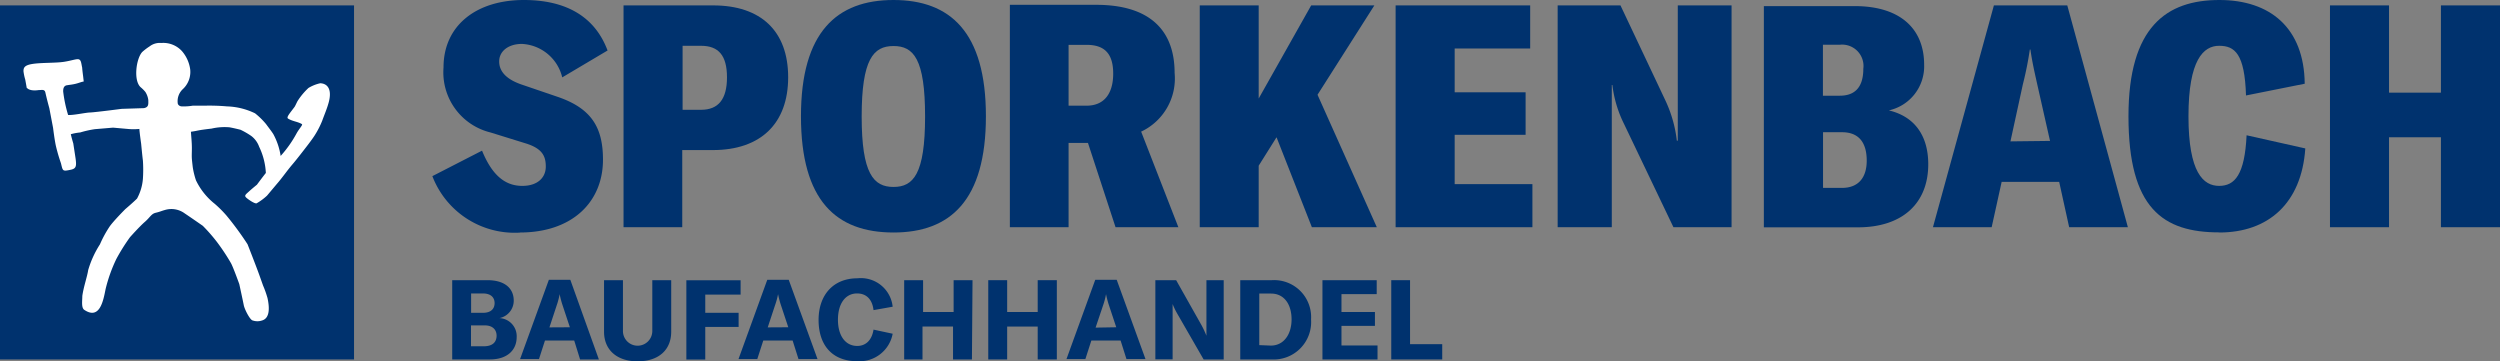 <svg xmlns="http://www.w3.org/2000/svg" viewBox="0 0 212.9 30.77"><rect x="0" y="0" width="212.9" height="30.77" fill="#808080" stroke="none"/><defs><style>.cls-1{fill:#00326e;}.cls-2{fill:#fff;}</style></defs><g id="Ebene_2" data-name="Ebene 2"><g id="Ebene_1-2" data-name="Ebene 1"><path class="cls-1" d="M44.27,19.8c4.5,0,7.08-2.63,7.08-6.2,0-2.77-1-4.39-3.91-5.37l-2.93-1c-1.38-.45-2-1.14-2-2s.77-1.49,1.94-1.49a3.72,3.72,0,0,1,3.43,2.85l3.86-2.29C50.6,1.26,48,0,44.61,0c-4,0-6.84,2.13-6.84,5.75a5.27,5.27,0,0,0,4,5.53l2.9.9c1.46.43,1.81,1.06,1.81,2s-.69,1.65-2,1.65c-1.54,0-2.61-1-3.43-3L36.82,15a7.51,7.51,0,0,0,7.45,4.81Z"/><path class="cls-1" d="M60.74.46H53.1V19.35h5V12.78h2.61c4.07,0,6.41-2.26,6.41-6.2S64.79.46,60.74.46Zm-1,8.89H58.13V3.9H59.7c1.49,0,2.21.82,2.21,2.69s-.74,2.76-2.21,2.76Z"/><path class="cls-1" d="M76.09,19.8c4.82,0,7.87-2.71,7.87-9.9S80.9,0,76.09,0s-7.88,2.71-7.88,9.9,3,9.9,7.88,9.9Zm0-3.88c-1.7,0-2.71-1.12-2.71-6s1-6,2.71-6,2.69,1.09,2.69,6-1,6-2.69,6Z"/><path class="cls-1" d="M95,19.35h5.35l-3.17-8.14a5,5,0,0,0,2.85-5c0-3.67-2.16-5.8-6.68-5.8H86V19.35h5V12.17h1.65L95,19.35ZM91,9V3.82h1.54c1.57,0,2.26.8,2.26,2.45S94.07,9,92.53,9H91Z"/><polygon class="cls-1" points="111.72 19.35 117.25 19.35 112.2 8.07 117.04 0.46 111.66 0.46 107.19 8.39 107.19 0.46 102.17 0.46 102.17 19.35 107.19 19.35 107.19 14.11 108.71 11.69 111.72 19.35"/><polygon class="cls-1" points="123.88 15.68 123.88 11.48 129.92 11.48 129.92 7.86 123.88 7.86 123.88 4.13 130.31 4.13 130.31 0.46 118.85 0.46 118.85 19.35 130.5 19.35 130.5 15.68 123.88 15.68"/><path class="cls-1" d="M132.66,19.35h4.6V11.1c0-1.3,0-2.93,0-3.86h.05a10.13,10.13,0,0,0,1,3.33l4.2,8.78h4.95V.46h-4.58V8.1c0,1.28,0,2.66,0,3.88h-.08a11,11,0,0,0-.93-3.33L138,.46h-5.35V19.35Z"/><path class="cls-1" d="M160.86,9.4a3.84,3.84,0,0,0,3-3.88c0-3.11-2.08-5-5.91-5h-7.74V19.36h8c3.86,0,6-2.1,6-5.37,0-2.49-1.21-4.08-3.36-4.59Zm-4.18-5.59a1.82,1.82,0,0,1,2,2.05c0,1.57-.72,2.29-2,2.29h-1.44V3.81ZM156.87,16h-1.62V11.26h1.62c1.33,0,2.1.77,2.1,2.42,0,1.49-.75,2.32-2.1,2.32Z"/><path class="cls-1" d="M176.21,19.35h5L176.05.46H169.8l-5.19,18.89h5l.85-3.86h4.9l.85,3.86Zm-5-7.31,1.06-4.87a29,29,0,0,0,.59-2.95h.05c.16,1.12.37,2,.59,3L174.58,12Z"/><path class="cls-1" d="M189,19.8c4.15,0,7-2.47,7.32-7.16l-5-1.12c-.16,3.35-1,4.31-2.34,4.31s-2.61-1.12-2.61-5.93,1.28-6,2.61-6,2.18.67,2.29,4.23l5-1C196.22,2.37,193.32,0,189,0c-4.5,0-7.74,2.29-7.74,9.9,0,7.85,2.94,9.89,7.73,9.89Z"/><polygon class="cls-1" points="212.9 0.46 207.87 0.46 207.87 7.89 203.45 7.89 203.45 0.46 198.42 0.46 198.42 19.35 203.45 19.35 203.45 11.69 207.87 11.69 207.87 19.35 212.9 19.35 212.9 0.46"/><polygon class="cls-1" points="0 30.61 30.15 30.61 30.15 0.46 0 0.46 0 30.61"/><path class="cls-2" d="M2.31,7.5s.21.29,1,.17c.25,0,.48-.08.55.19.15.67.34,1.35.34,1.35l.32,1.68s.13,1.07.25,1.58a14.78,14.78,0,0,0,.42,1.43c.17.67.11.71.86.55.44-.1.48-.31.38-1l-.19-1.24q-.12-.39-.21-.78a4.34,4.34,0,0,1,.8-.15A8.65,8.65,0,0,1,8.08,11l1.55-.13,1.24.11a5,5,0,0,0,1,0c0,.21.15,1.26.15,1.26s.11,1.16.15,1.43a11.61,11.61,0,0,1,0,1.56,4.2,4.2,0,0,1-.5,1.68c-.34.34-1,.9-1,.9s-1,1-1.34,1.49a9.58,9.58,0,0,0-.82,1.51A8.36,8.36,0,0,0,7.51,23c-.08.55-.4,1.45-.5,2.21,0,.4-.1,1,.17,1.18,1.32.88,1.62-.8,1.81-1.76a12.77,12.77,0,0,1,.92-2.58,16.51,16.51,0,0,1,1.16-1.85s.8-.9,1.26-1.3.55-.69.93-.78.53-.17.76-.23a1.92,1.92,0,0,1,1.72.29c.51.34,1.53,1.05,1.53,1.05a14.18,14.18,0,0,1,1.2,1.37,17.72,17.72,0,0,1,1.2,1.81c.19.34.71,1.79.71,1.79s.31,1.43.38,1.79.53,1.26.76,1.3a1.22,1.22,0,0,0,.8,0c.65-.19.65-1.05.46-1.91a8.53,8.53,0,0,0-.38-1.07l-.32-.9c-.31-.86-1-2.61-1-2.61a26.23,26.23,0,0,0-1.79-2.44,9.82,9.82,0,0,0-1-1,5.7,5.7,0,0,1-1.6-2,6.68,6.68,0,0,1-.27-1.09s-.06-.48-.08-.74,0-.61,0-.9c0-.55-.06-1-.08-1.41.71-.1.4-.11,1.76-.27a4.94,4.94,0,0,1,1.51-.11c.36.06.95.21.95.21a6.46,6.46,0,0,1,.92.53,2,2,0,0,1,.67.92,5.77,5.77,0,0,1,.57,2.23c-.25.31-.76,1-.76,1s-.42.34-.67.57-.42.34-.27.5.78.59.92.51a4.65,4.65,0,0,0,.88-.65l.84-1c.48-.55.82-1.07,1.34-1.68.36-.42,1.05-1.32,1.05-1.32s.63-.8.86-1.18a7.52,7.52,0,0,0,.61-1.2c.19-.53.4-1,.55-1.55.31-1.14-.11-1.62-.72-1.64a3.33,3.33,0,0,0-1,.4,5.69,5.69,0,0,0-.9,1.07c-.08.11-.21.44-.29.55-.44.59-.73.9-.53,1,.38.23.82.25,1.16.46.1.06-.23.38-.46.8a9.79,9.79,0,0,1-1.35,1.91,5.67,5.67,0,0,0-.63-1.87c-.19-.29-.4-.55-.61-.84a6.3,6.3,0,0,0-.94-.92,5.87,5.87,0,0,0-2.39-.59A17.28,17.28,0,0,0,17.41,9c-.32,0-.65,0-1,0a4.69,4.69,0,0,1-.92.06c-.17,0-.36-.11-.36-.32a1.4,1.4,0,0,1,.44-1.15,2,2,0,0,0,.63-1.66,3,3,0,0,0-.69-1.56,2.15,2.15,0,0,0-1.77-.71,1.42,1.42,0,0,0-1,.29,4.77,4.77,0,0,0-.63.48c-.52.57-.76,2.44-.13,3a3,3,0,0,1,.4.4,1.69,1.69,0,0,1,.25.69c0,.32.06.61-.38.69l-1.89.06s-2.06.27-2.67.31c-.38,0-1.45.25-1.89.21a11.38,11.38,0,0,1-.42-2c0-.15,0-.48.32-.53s.48-.06.76-.13.44-.15.67-.19l-.06-.52S7,5.9,7,5.77c-.08-.34-.08-.63-.27-.71s-.63.11-1.32.21-1.87.06-2.61.17S2,5.78,2,6.07a4.27,4.27,0,0,0,.15.71l.13.72Z"/><path class="cls-1" d="M44,28.71c0,1.06-.75,1.9-2.29,1.9H38.51V23.86h3c1.54,0,2.24.75,2.24,1.74a1.51,1.51,0,0,1-1.22,1.49A1.54,1.54,0,0,1,44,28.71ZM40.12,25v1.64h1c.72,0,1-.37,1-.83s-.3-.82-1-.82h-1Zm2.17,3.59c0-.52-.35-.88-1-.88H40.11v1.78h1.11C42,29.48,42.29,29.09,42.29,28.58Z"/><path class="cls-1" d="M48.9,29H46.41l-.51,1.58H44.29l2.45-6.75h1.83L51,30.61H49.4Zm-.37-1.13L47.91,26a7.71,7.71,0,0,1-.25-.95h0a6.26,6.26,0,0,1-.25.95l-.62,1.88Z"/><path class="cls-1" d="M53.05,23.86v4.33a1.25,1.25,0,1,0,2.5,0V23.86h1.61v4.39c0,1.54-1.06,2.52-2.86,2.52s-2.86-1-2.86-2.52V23.86Z"/><path class="cls-1" d="M60.06,25.08v1.56H62.9v1.2H60.06v2.78H58.45V23.87h4.62v1.22h-3Z"/><path class="cls-1" d="M67.5,29H65l-.51,1.58H62.89l2.45-6.75h1.83l2.45,6.75H68Zm-.37-1.13L66.51,26a7.71,7.71,0,0,1-.25-.95h0A6.26,6.26,0,0,1,66,26l-.62,1.88Z"/><path class="cls-1" d="M69.71,27.25c0-2.13,1.25-3.55,3.31-3.55a2.72,2.72,0,0,1,3,2.42l-1.63.29c-.1-.89-.59-1.42-1.4-1.42-1,0-1.63.87-1.63,2.24S72,29.46,73,29.46c.75,0,1.25-.51,1.39-1.39l1.63.35a2.87,2.87,0,0,1-3,2.34C70.86,30.77,69.71,29.38,69.71,27.25Z"/><path class="cls-1" d="M82.77,30.61H81.16v-2.8h-2.6v2.8H77V23.86h1.61v2.71h2.6V23.86h1.61Z"/><path class="cls-1" d="M90,30.61H88.37v-2.8h-2.6v2.8H84.16V23.86h1.61v2.71h2.6V23.86H90Z"/><path class="cls-1" d="M95.43,29H92.94l-.51,1.58H90.82l2.45-6.75H95.1l2.45,6.75H95.93Zm-.37-1.13L94.44,26a7.71,7.71,0,0,1-.25-.95h0a6.26,6.26,0,0,1-.25.95L93.3,27.9Z"/><path class="cls-1" d="M98.38,23.86h1.78l2.17,3.85a8.37,8.37,0,0,1,.41.88h0c0-.27,0-.54,0-.87V23.86h1.47v6.75h-1.71l-2.24-3.89a6.13,6.13,0,0,1-.4-.83h0c0,.28,0,.56,0,.89V30.6H98.39V23.86Z"/><path class="cls-1" d="M105.62,23.86h2.69a3.15,3.15,0,0,1,3.34,3.34,3.19,3.19,0,0,1-3.36,3.41h-2.67Zm2.6,5.57c1.14,0,1.77-1,1.77-2.23S109.4,25,108.24,25h-1v4.39Z"/><path class="cls-1" d="M117.31,29.42v1.19h-4.69V23.86h4.62v1.19h-3v1.52h2.85v1.18h-2.85v1.67Z"/><path class="cls-1" d="M118.47,23.86h1.61v5.45h2.74v1.3h-4.34V23.86Z"/></g></g></svg>